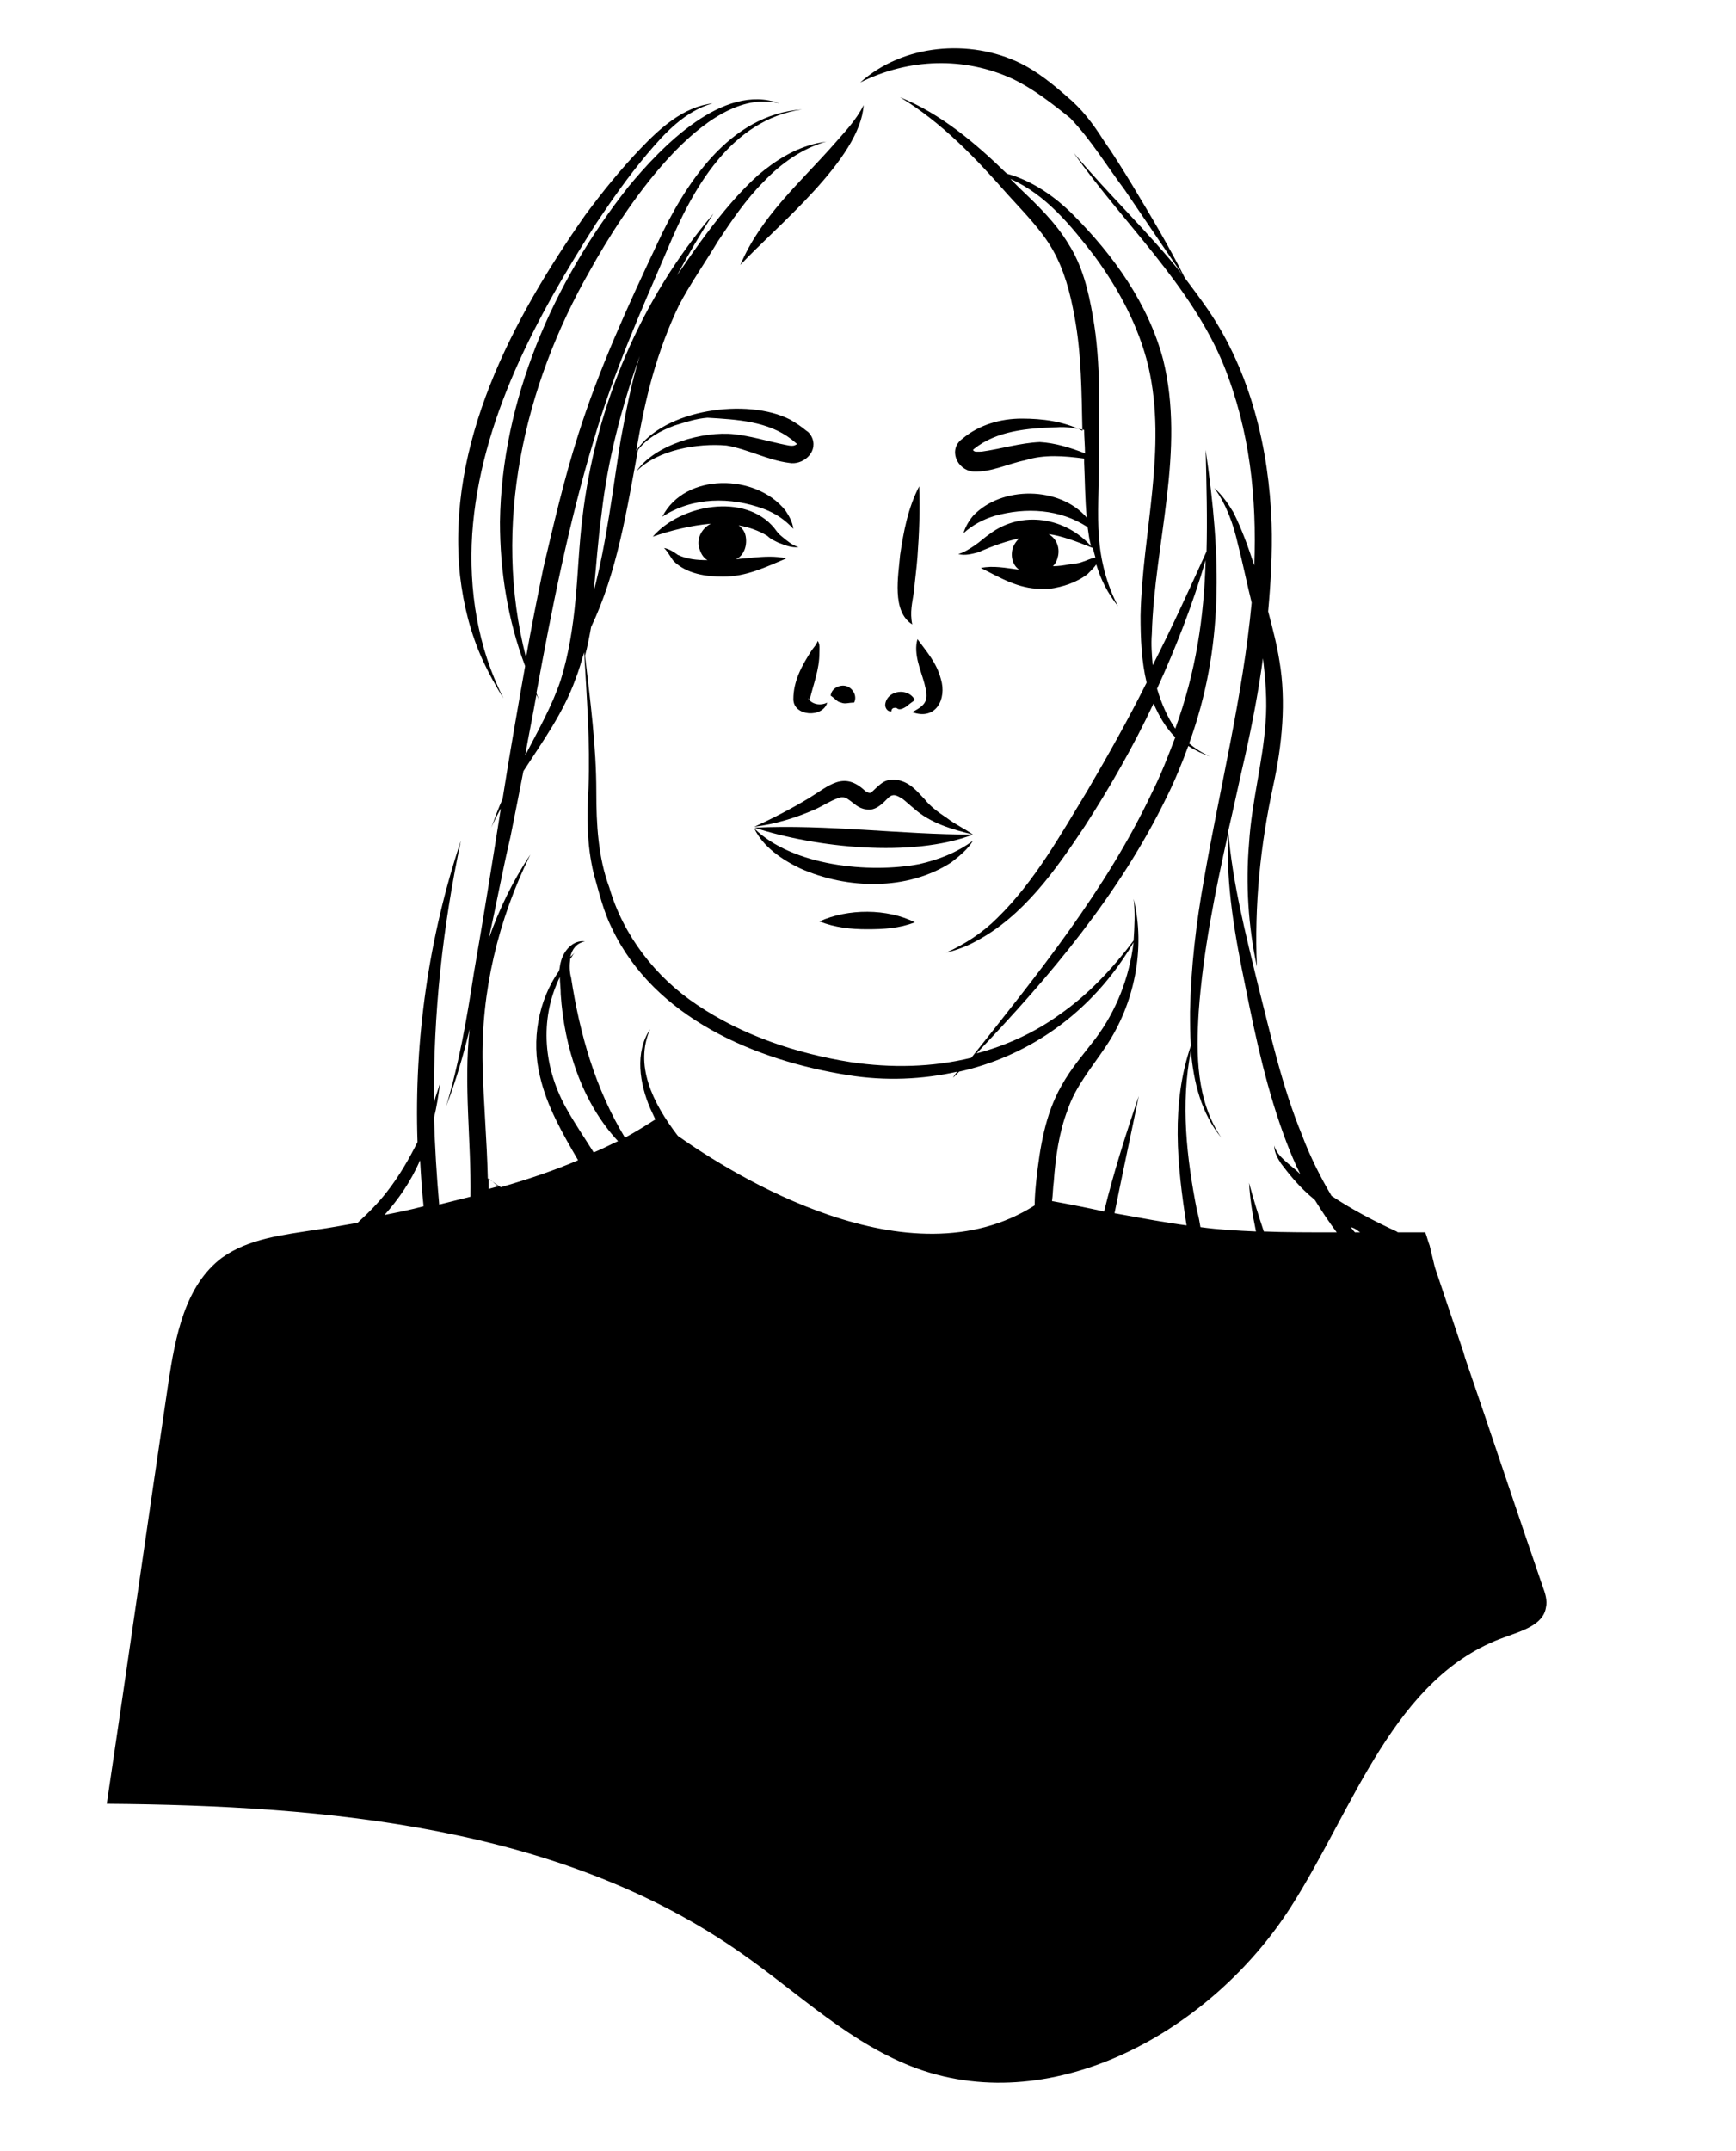 <?xml version="1.0" encoding="utf-8"?>
<!-- Generator: Adobe Illustrator 28.0.0, SVG Export Plug-In . SVG Version: 6.00 Build 0)  -->
<svg version="1.1" id="Calque_1" xmlns="http://www.w3.org/2000/svg" xmlns:xlink="http://www.w3.org/1999/xlink" x="0px" y="0px"
	 viewBox="0 0 200 247.7" style="enable-background:new 0 0 200 247.7;" xml:space="preserve">
<style type="text/css">
	.st0{fill:#000;}
</style>
<g>
	<path class="st0" d="M164.7,143.4c-0.2-0.5-0.3-1-0.5-1.5c-1.1,0-2.1,0-3.1,0c-0.1,0-0.2-0.1-0.2-0.1c-2.6-1.2-5.1-2.5-7.5-4.1
		c-1.3-2.2-2.5-4.6-3.4-7c-2.3-5.6-3.6-11.5-5.1-17.4c-1.4-5.8-2.9-11.6-3.4-17.6c0.7-3,1.3-5.9,2-8.9c0.8-3.6,1.5-7.3,2-11
		c0.3,2.5,0.5,4.9,0.3,7.4c-0.3,4.5-1.6,9.1-1.9,13.9c-0.4,4.7-0.1,9.5,0.9,14.2c-0.3-7.1,0.4-14,1.9-20.9c1-4.6,1.5-9.6,0.7-14.3
		c-0.3-1.9-0.8-3.8-1.3-5.7c0.3-3.3,0.5-6.7,0.4-10.1c-0.3-8.6-2.4-17.4-7.3-24.6c-0.9-1.3-1.8-2.5-2.7-3.7c-1.8-3.6-3.9-7.1-6-10.6
		c-1.1-1.8-2.2-3.6-3.4-5.3c-1.2-1.9-2.5-3.6-4.2-5c-1.6-1.4-3.3-2.8-5.3-3.8c-5.9-2.9-13.6-2.2-18.5,2.2c5.6-2.8,12-3,17.6-0.4
		c2.3,1.1,4.5,2.8,6.6,4.5c2.4,2.5,4.2,5.5,6.3,8.3c1.7,2.5,3.6,5.3,5.3,7.8c0.4,0.6,0.9,1.3,1.3,1.9c-3.9-4.9-8.5-9.2-12.5-14
		c5.7,8.1,13.5,15.2,17.3,24.5c3,7.5,3.8,15.2,3.5,23c-0.7-2.1-1.4-4.1-2.4-6.1c-0.6-1-1.3-2-2.2-2.8c1.4,1.9,2.2,4.2,2.7,6.4
		c0.5,1.9,1.1,4.8,1.6,6.8c-1,10.7-3.7,21.5-5.5,31.9c-0.9,5-1.5,10.1-1.6,15.2c0,1.3,0,2.6,0.1,3.9c-2.3,6.7-1.6,13.7-0.5,20.7
		c-2.3-0.3-5-0.8-8.3-1.4c0.9-4.5,1.9-9.1,2.8-13.5c-1.5,4.4-2.9,8.8-4,13.3c-1.8-0.4-3.8-0.8-6-1.2c0.1-0.7,0.1-1.5,0.2-2.2
		c0.2-2.8,0.6-5.7,1.6-8.3c0.9-2.7,2.8-4.9,4.4-7.3c3.3-4.9,4.6-11.3,3.2-17c0.2,1.6,0.1,3.2,0,4.8c-2.4,3.2-5.2,6.2-8.5,8.5
		c-2.9,2.1-6.2,3.6-9.6,4.5c8.5-8.9,16.5-18.4,21.9-29.5c1-2,1.8-4,2.5-5.9c0.8,0.5,1.6,0.9,2.5,1.2c-0.9-0.4-1.7-0.9-2.4-1.5
		c4-11.1,3.7-21.4,1.9-33.8c0.1,4.1,0.2,8,0.1,11.7c-2,4.4-4,8.8-6.2,13.1c-0.1-1.2-0.2-2.4-0.1-3.6c0.3-10.5,3.9-21.1,1.3-31.6
		c-1.7-6.4-5.7-12-10.4-16.7c-2.1-2.1-4.7-3.9-7.6-4.7c-3.6-3.5-7.6-6.9-12.3-8.8c4.8,2.9,8.7,7,12.4,11.2c1.9,2.1,3.9,4.1,5.2,6.4
		c1.3,2.3,2,4.9,2.5,7.7c0.8,4.3,0.8,8.7,0.9,13.1c-2.2-1.1-4.6-1.4-7-1.4c-2.4,0-4.9,0.7-6.8,2.3c-1.7,1.2-0.7,3.6,1.2,3.8
		c2.1,0.1,4-0.9,6-1.3c2.2-0.7,4.5-0.5,6.8-0.2c0,0.2,0,0.3,0,0.5c0.1,2.1,0.1,4.2,0.3,6.3c-3.1-3.6-9.8-3.7-13.1-0.2
		c-0.5,0.6-0.9,1.3-1.1,2c1.1-1,2.3-1.6,3.6-2c3.6-1,7.5-0.8,10.7,1.3c0.1,0.7,0.2,1.5,0.4,2.2c-2.9-3.3-8-4.2-11.7-1.4
		c-0.6,0.4-1.1,0.9-1.7,1.3c-0.6,0.4-1.2,0.8-1.9,1c0.8,0.2,1.5,0,2.3-0.2c1.8-0.8,3.3-1.3,4.7-1.6c-0.3,0.3-0.5,0.6-0.7,1
		c-0.3,1-0.1,2,0.7,2.6c-1.5-0.2-3-0.5-4.4-0.2c2.2,1.1,4.3,2.4,6.9,2.4c0.3,0,0.7,0,1,0c1.5-0.2,3.1-0.7,4.4-1.7
		c0.4-0.4,0.7-0.7,1-1.1c0.5,1.7,1.3,3.3,2.5,4.8c-1.3-2.5-2-5.2-2.2-8c-0.2-2.4,0-6,0-8.4c0-5.7,0.3-11.4-0.7-17
		c-0.5-2.9-1.2-5.8-2.8-8.3c-1.5-2.5-3.6-4.5-5.7-6.5c-0.3-0.3-0.7-0.7-1-1c4.1,1.8,7,5.4,9.7,8.9c2.8,3.8,5.1,8.1,6.2,12.7
		c2.2,9.5-0.7,19.1-0.9,28.7c0,2.6,0.1,5.2,0.7,7.7c-2.1,4.2-4.4,8.3-6.8,12.4c-3.1,5.1-6.1,10.5-10.4,14.7c-1.7,1.7-3.7,3-5.9,4
		c1.2-0.3,2.3-0.7,3.4-1.3c5.5-2.9,9.2-8.2,12.6-13.3c2.9-4.5,5.6-9.2,7.9-14.1c0.6,1.4,1.4,2.8,2.5,3.9c-0.8,2.1-1.6,4.2-2.7,6.4
		c-5.3,11.2-13.1,20.8-20.8,30.5c-4.5,1.1-9.2,1.2-13.9,0.5c-6.3-1-12.5-3.1-17.7-6.6c-4.8-3.2-8.5-8-10.1-13.5
		c-1.3-3.5-1.5-7.3-1.5-11c0-5.3-0.7-10.5-1.3-15.7c0.3-1.1,0.5-2.2,0.7-3.3c3-6.3,4.1-13.4,5.4-20.4c1.1-1.4,2.6-2.2,4.2-2.8
		c1.3-0.4,2.5-0.8,3.8-0.9c3.4,0.2,7,0.4,9.7,2.5c0.1,0.1,0.5,0.4,0.6,0.5c0,0,0,0.1-0.1,0.1c-0.4,0.3-1.2,0-1.8-0.1
		c-1.8-0.4-3.5-0.9-5.3-1.1c-3.6-0.4-9.2,1.2-11.3,4.3c2.4-2.5,7.1-3.3,10.4-3c2.4,0.4,4.8,1.7,7.2,2c1.5,0.3,3.3-1.1,2.7-2.8
		c-0.2-0.5-0.5-0.8-0.7-0.9c-0.6-0.5-1.2-0.9-1.9-1.3c-4.9-2.5-14.5-1.2-17.7,3.6c0.5-2.9,1.1-5.9,1.9-8.7c0.8-2.8,1.8-5.5,3-8
		c1.3-2.5,3-4.9,4.5-7.4c1.6-2.4,3.2-4.8,5.3-6.9c2-2.1,4.4-3.8,7.2-4.6l-1.1,0.2c-2.6,0.6-4.8,2-6.8,3.7c-2.2,2-4.1,4.3-5.9,6.7
		c-1.2,1.6-2.3,3.2-3.4,4.8c1.3-2.4,2.7-4.8,4.2-7.1c-8.4,9.8-13.6,22.2-15.1,35c-0.4,3.2-0.5,6.4-0.8,9.5c-0.3,3.2-0.8,6.3-1.7,9.2
		c-1,3-2.6,5.8-4.1,8.7c0.4-2.3,0.9-4.7,1.3-7c0.1,0.2,0.2,0.4,0.3,0.6c-0.1-0.3-0.2-0.5-0.3-0.8c1.8-9.8,3.7-19.5,6.6-29.1
		c2.2-7.6,5.4-14.8,8.5-22c2.9-7,7.3-14.9,15.5-16.1c-8.4,0.6-13.5,8.6-16.7,15.5c-3.4,7.2-6.7,14.4-9.1,22c-1.6,5-2.8,10.2-4,15.3
		c-0.7,3.4-1.4,6.9-2,10.3c-3.9-15.1-0.3-31.2,7.4-44.6c3.6-6.5,13.1-21.4,21.8-19.2c-6.5-2.4-13.6,5-17.4,9.6
		c-8.7,11-14.6,24.6-14.8,38.6c0,5.7,0.9,11.3,2.9,16.6c-0.9,5.1-1.8,10.2-2.6,15.3c-0.5,1.1-0.9,2.2-1.3,3.3
		c0.3-0.7,0.7-1.5,1.1-2.2c-1,6.3-2,12.6-3.1,18.9c-0.8,5.2-1.7,10.4-3.2,15.4c1.1-2.9,2-5.9,2.7-8.9c-0.7,6.4,0.2,12.9,0.1,19.3
		c-1.2,0.3-2.4,0.6-3.6,0.9c-0.3-3.3-0.5-6.7-0.6-10c0.3-1.2,0.5-2.5,0.7-4c-0.2,0.7-0.5,1.5-0.7,2.2c-0.1-10.1,1-20.2,3.1-30.1
		c-3.7,11.1-5.4,22.9-5,34.7c-1,2-2.1,3.9-3.5,5.7c-1,1.3-2.2,2.5-3.4,3.6c-1.7,0.3-3.3,0.6-4.8,0.8c-3.8,0.6-7.7,1-10.8,3.2
		c-4.3,3.2-5.4,9.1-6.2,14.4c-2.4,16.2-4.7,32.4-7.1,48.5c25.4,0.2,52.3,2.6,73.1,17.2c6.6,4.6,12.6,10.5,20.3,13.3
		c15.9,5.7,33.9-4.4,43-18.6c7.3-11.4,11.9-26.6,24.7-31.1c1.9-0.7,4.4-1.4,4.7-3.4c0.2-0.8-0.1-1.7-0.4-2.5
		c-3-8.7-5.9-17.5-8.9-26.2l-0.2-0.7c-1.1-3.3-2.2-6.5-3.3-9.8L164.7,143.4z M119.8,50.9c-2.3,0.1-4.5,0.8-6.7,1.1
		c-0.4,0-0.9,0.1-1-0.2c0,0,0.1-0.1,0.1-0.1c2.6-2.1,6.2-2.4,9.5-2.5c1.1-0.1,2.1,0.1,3.2,0.3c0,0.9,0.1,1.8,0.1,2.7
		C123.2,51.5,121.5,51,119.8,50.9z M124.7,64.7c-0.5,0.2-1,0.2-1.6,0.3c-0.5,0.1-1.2,0.2-1.8,0.2c0.3-0.3,0.5-0.7,0.6-1.2
		c0.2-1-0.2-2-1.1-2.5c1.5,0.2,3.1,0.8,5.1,1.6c0.1,0.4,0.2,0.7,0.3,1.1C125.6,64.3,125.1,64.6,124.7,64.7z M133.3,79.3
		c2.2-4.8,4.1-9.7,5.6-14.8c-0.2,6.6-1.1,12.8-3.5,19.4C134.5,82.6,133.8,81,133.3,79.3z M156.7,141.9c-0.2,0-0.4,0-0.6,0
		c-0.2-0.2-0.3-0.4-0.5-0.6C156.1,141.4,156.4,141.7,156.7,141.9z M73.7,41c-1,3.2-1.6,6.5-2.2,9.7c-0.9,5.6-1.6,11.7-3.1,17.4
		c0.3-3,0.5-6,0.9-8.9C70,53,71.6,46.9,73.7,41z M58.8,96.4c0.5-2.5,1-5,1.5-7.6c2.2-3.4,4.6-6.7,6-10.6c0.4-1,0.7-2.1,1-3.1
		c0.3,5.2,0.7,10.4,0.5,15.6c-0.2,3.3-0.2,6.6,0.6,9.9c0.6,2.1,1.1,4.3,2.1,6.3c4.9,10.3,16.5,15.2,27.2,16.9
		c4.3,0.7,8.6,0.5,12.6-0.4c-0.2,0.2-0.4,0.5-0.5,0.7c0.2-0.2,0.5-0.5,0.7-0.7c7.6-1.7,14.3-6.2,18.9-13c0.4-0.6,0.8-1.2,1.2-1.9
		c-0.5,4.1-2,7.9-4.4,11.1c-1.3,1.7-2.8,3.4-3.9,5.4c-1.9,3.3-2.5,7.2-2.9,10.8c-0.1,1-0.2,2-0.2,3c-14.5,9.2-34.7-3.5-41.1-8
		c-3-3.9-5-8.2-3.2-12.3c-1.8,2.7-1.2,6.3,0,9.1c0.2,0.4,0.4,0.9,0.6,1.3c-1.1,0.7-2.2,1.4-3.5,2.1c-3.4-5.6-5.2-11.9-6.2-18.4
		c-0.2-0.7-0.2-1.5-0.1-2.2c0.2-0.2,0.3-0.5,0.5-0.7c-0.2,0.2-0.3,0.3-0.5,0.5c0.2-0.9,0.7-1.6,1.7-1.8c-1.4-0.2-2.5,1.1-2.8,2.4
		c-0.1,0.3-0.1,0.7-0.2,1c-2.4,3.4-3.2,8-2.2,12.1c0.8,3.5,2.6,6.6,4.4,9.7c-2.8,1.2-5.8,2.2-8.9,3.1c-0.5-0.3-1-0.7-1.5-1
		c-0.1-4.4-0.5-8.7-0.6-13.1c-0.2-8.4,1.8-16.7,5.5-24.2c-2,3-3.6,6.3-4.8,9.7C57.2,104.1,57.9,100.2,58.8,96.4z M64.6,114.5
		c0.4,6,2.4,12.4,6.6,16.9c-0.9,0.4-1.8,0.9-2.8,1.3c-1-1.6-2.1-3.2-3-4.8c-2.8-4.8-3.3-10.5-0.9-15.4
		C64.5,113.1,64.6,113.8,64.6,114.5z M56.3,135.7c0.4,0.3,0.7,0.6,1.1,0.9c-0.4,0.1-0.7,0.2-1.1,0.3
		C56.3,136.5,56.3,136.1,56.3,135.7z M48.4,133.6c0.1,1.8,0.2,3.5,0.4,5.3c-1.5,0.4-3,0.7-4.5,1C45.9,138.1,47.3,136.1,48.4,133.6z
		 M145.6,141.8c-0.6-1.8-1.2-3.7-1.7-5.6c0.1,1.8,0.4,3.7,0.8,5.6c-2.2-0.1-4.2-0.2-6.4-0.5c-0.1-0.6-0.2-1.2-0.4-1.9
		c-1.2-6.1-1.9-12.3-0.7-18.4c0.3,3.6,1.2,7.2,3.5,10c-2.9-4.3-2.9-9.6-2.6-14.5c0.5-7,1.9-13.8,3.4-20.6c-0.3,6,0.8,12,2,17.8
		c1.2,6,2.5,12,4.7,17.8c0.5,1.3,1,2.5,1.6,3.7c0,0-0.1,0-0.1-0.1c-0.9-0.9-2.6-1.9-2.9-3.2c0,0.8,0.4,1.5,0.8,2.1
		c0.9,1.2,1.9,2.4,3,3.4c0.3,0.3,0.6,0.5,0.9,0.8c0.8,1.3,1.6,2.5,2.5,3.7C150.6,141.9,148,141.9,145.6,141.8z"/>
	<path class="st0" d="M55.6,76c0.7,1.5,1.5,3,2.4,4.4c-3-5.9-4-12.5-3.6-18.9c0.9-13.1,7.4-25,14.3-35.8c1.8-2.7,3.7-5.4,5.8-7.9
		c2.1-2.5,4.4-5,7.6-5.9c-3.4,0.4-6.1,2.9-8.3,5.2c-2.3,2.4-4.4,5-6.4,7.7C59,36.8,51.4,51.1,53,66.3C53.4,69.7,54.2,72.9,55.6,76z"
		/>
	<path class="st0" d="M100.3,91.3c-0.1,0-0.1,0-0.2,0c0,0-0.2-0.1-0.4-0.2c-2.5-2.4-4.2-0.6-6.5,0.8c-2,1.2-4.1,2.3-6.3,3.3
		c2.4-0.3,4.7-1,7-2c0.9-0.4,2.1-1.2,3-1.4c0.4,0,0.5,0,0.9,0.3c0.6,0.4,1.1,1,2,1.1c1,0.2,1.8-0.6,2.3-1.1c0.7-0.8,1.1-0.6,1.9-0.1
		c0.4,0.3,0.8,0.7,1.3,1.1c1.9,1.7,4.4,2.4,6.8,3c-1-0.7-2.1-1.2-3-1.9c-0.9-0.6-1.9-1.3-2.6-2.2c-0.4-0.4-0.8-0.9-1.3-1.3
		c-0.9-0.8-2.4-1.3-3.5-0.6C101.1,90.5,100.7,91,100.3,91.3z"/>
	<path class="st0" d="M86.9,95.3c7.1,2.3,18.1,3.5,25.2,0.8C103.7,96.1,95.4,94.9,86.9,95.3z"/>
	<path class="st0" d="M92.2,100c5.4,2.4,12.3,2.6,17.4-0.7c0.9-0.7,1.9-1.5,2.5-2.5c-1.9,1.4-4,2.2-6.2,2.7
		c-5.8,1.1-14.6,0.2-19-4.1C87.9,97.5,90.1,99,92.2,100z"/>
	<path class="st0" d="M103.7,63.9c-0.2,2.4-1,6.5,1.4,8c-0.3-1.4,0-2.5,0.2-3.8c0.1-1.3,0.3-2.6,0.4-4c0.2-2.7,0.3-5.3,0.2-8.1
		C104.6,58.5,104.1,61.2,103.7,63.9z"/>
	<path class="st0" d="M93.3,80.5c0.4-1.7,1.1-3.4,1.1-5.3c0-0.5,0.1-1-0.2-1.4c-0.1,0.4-0.5,0.8-0.7,1.1c-1.1,1.7-2.1,3.5-2.1,5.6
		c0,2,3.4,2.2,3.9,0.4c-0.8,0.4-1.8,0.2-2.2-0.5c0,0,0,0,0,0C93.2,80.4,93.3,80.7,93.3,80.5z"/>
	<path class="st0" d="M105.1,82c2.7,1,4-1.5,3.3-3.8c-0.5-1.9-1.6-3.1-2.7-4.6c-0.5,1.7,0.4,3.6,0.8,5.1
		C107,80.6,106.8,81.1,105.1,82z"/>
	<path class="st0" d="M88,58.6c1.3,0.5,2.4,1.2,3.4,2.3c-0.1-0.8-0.5-1.5-0.9-2.1c-3.4-4.3-11.6-4.4-14.2,0.7
		C79.8,57.2,84.2,57.2,88,58.6z"/>
	<path class="st0" d="M85.3,30.5c4.2-4.5,13.8-12.2,14.2-18.4c-0.9,1.8-2.2,3.1-3.5,4.6C92.2,21,87.6,25,85.3,30.5z"/>
	<path class="st0" d="M76.5,63.1c0.5,0.5,0.7,1,1.1,1.5c1.5,1.5,3.8,1.8,5.7,1.8c2.7,0,4.9-1.1,7.3-2.1c-1.3-0.3-2.6-0.2-3.8-0.1
		c-0.7,0.1-1.3,0.1-2,0.2c1-0.5,1.3-1.7,1.1-2.7c-0.1-0.5-0.4-0.9-0.8-1.2c1.2,0.2,2.3,0.6,3.3,1.2c0.4,0.4,0.9,0.6,1.3,0.8
		c0.8,0.3,1.5,0.6,2.3,0.5c-0.7-0.2-1.3-0.7-1.9-1.2c-0.4-0.3-0.6-0.6-0.9-1c-3.4-4.1-10.8-2.7-14,1c2-0.7,4.4-1.3,6.7-1.5
		c-1,0.5-1.6,1.6-1.4,2.6c0.2,0.8,0.5,1.3,1,1.6c-1.2,0-2.3-0.1-3.4-0.6C77.7,63.6,77.1,63.2,76.5,63.1z"/>
	<path class="st0" d="M94.4,106.1c1.8,0.7,3.6,0.9,5.5,0.9c1.9,0,3.7-0.1,5.5-0.8C102.2,104.6,97.7,104.6,94.4,106.1z"/>
	<path class="st0" d="M98.4,80.9c0.4-0.8-0.2-1.7-0.9-1.9s-1.7,0.2-1.8,1.1c0.6,0.4,0.7,0.7,1.2,0.8C97.4,81.1,97.7,80.9,98.4,80.9z
		"/>
	<path class="st0" d="M102,81c-0.1,0.4,0.2,1,0.7,0.9c0-0.3,0.2-0.4,0.4-0.4c0.1,0,0.2,0,0.3,0.1c0.3,0.2,0.8-0.1,1.1-0.3
		c0.2-0.2,0.5-0.4,0.9-0.7c-0.2-0.4-0.6-0.7-0.9-0.8C103.5,79.4,102.2,79.9,102,81z"/>
</g>
</svg>
